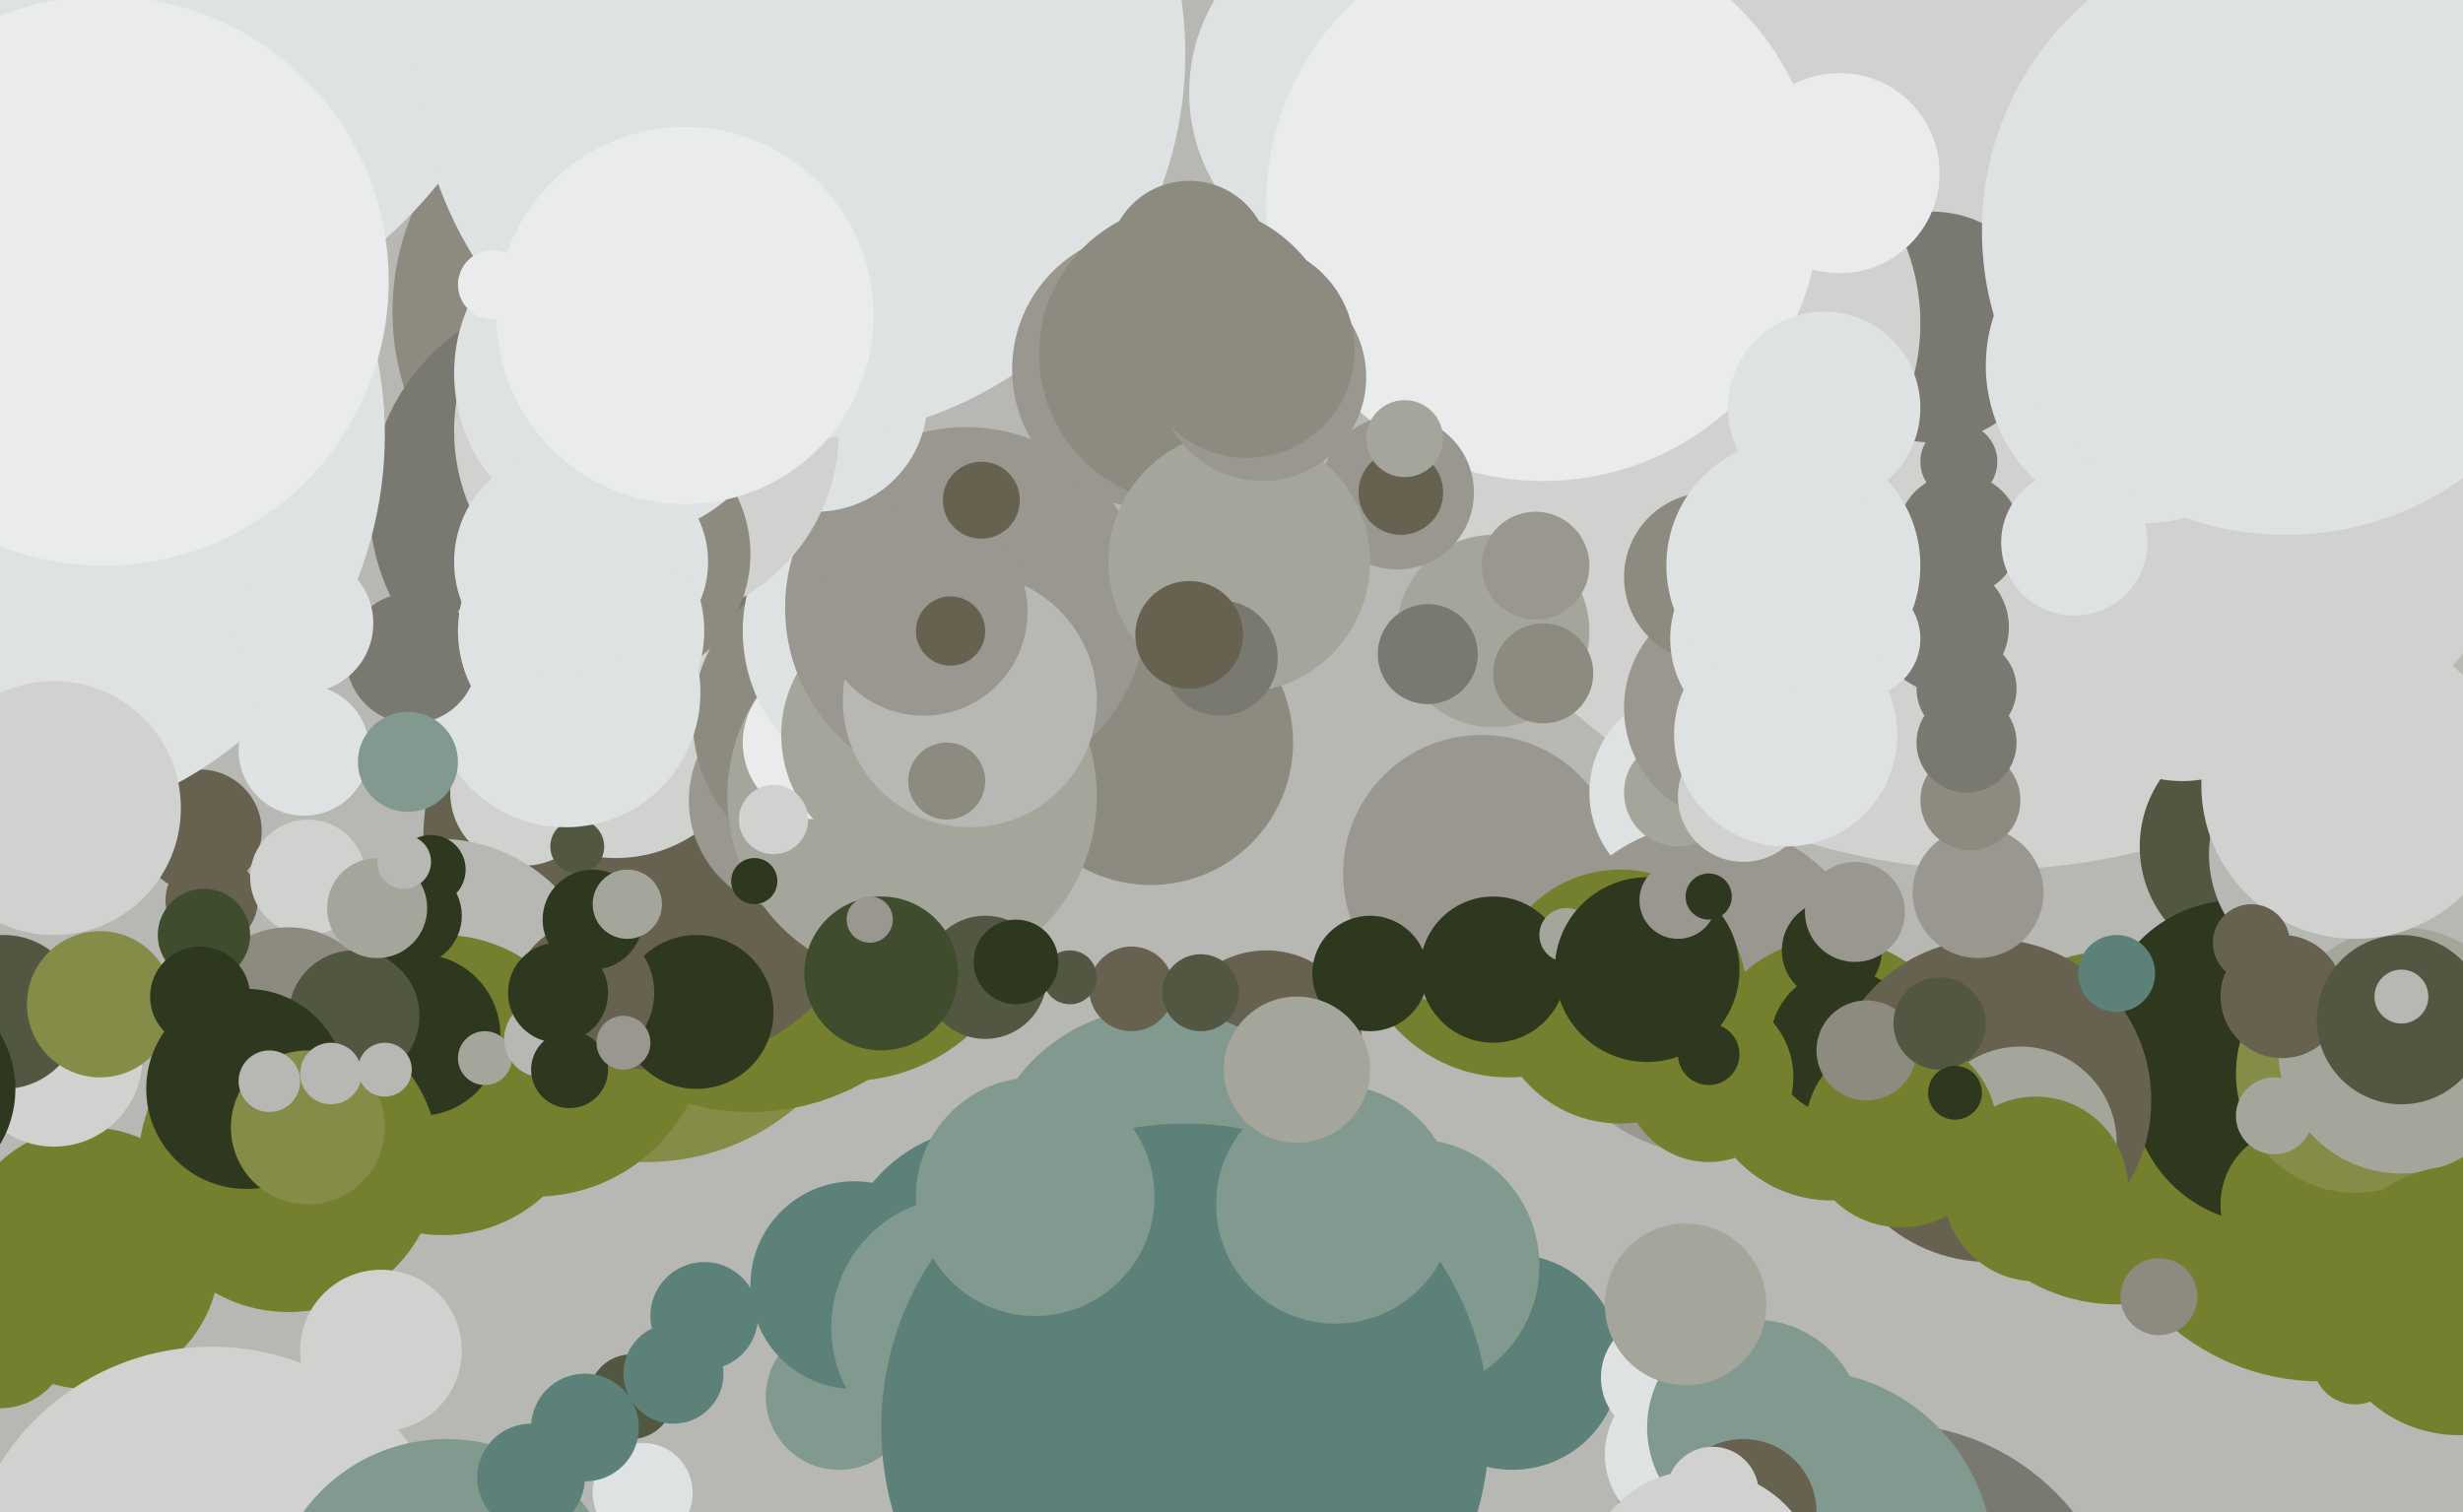 <svg xmlns="http://www.w3.org/2000/svg" width="640px" height="393px">
  <rect width="640" height="393" fill="rgb(183,183,179)"/>
  <circle cx="168" cy="81" r="66" fill="rgb(141,138,127)"/>
  <circle cx="220" cy="233" r="48" fill="rgb(116,128,46)"/>
  <circle cx="168" cy="242" r="60" fill="rgb(132,140,71)"/>
  <circle cx="517" cy="63" r="163" fill="rgb(209,210,207)"/>
  <circle cx="393" cy="354" r="28" fill="rgb(92,129,121)"/>
  <circle cx="139" cy="266" r="45" fill="rgb(116,128,46)"/>
  <circle cx="392" cy="240" r="40" fill="rgb(116,128,46)"/>
  <circle cx="385" cy="227" r="36" fill="rgb(153,151,143)"/>
  <circle cx="195" cy="229" r="60" fill="rgb(116,128,46)"/>
  <circle cx="440" cy="206" r="27" fill="rgb(222,226,227)"/>
  <circle cx="170" cy="218" r="60" fill="rgb(102,98,79)"/>
  <circle cx="505" cy="163" r="17" fill="rgb(121,121,114)"/>
  <circle cx="52" cy="216" r="16" fill="rgb(102,98,79)"/>
  <circle cx="329" cy="272" r="25" fill="rgb(102,98,79)"/>
  <circle cx="19" cy="-29" r="122" fill="rgb(222,226,227)"/>
  <circle cx="444" cy="257" r="43" fill="rgb(153,151,143)"/>
  <circle cx="502" cy="85" r="30" fill="rgb(121,121,114)"/>
  <circle cx="151" cy="131" r="55" fill="rgb(121,121,114)"/>
  <circle cx="356" cy="24" r="47" fill="rgb(222,226,227)"/>
  <circle cx="550" cy="293" r="46" fill="rgb(116,128,46)"/>
  <circle cx="160" cy="186" r="37" fill="rgb(209,210,207)"/>
  <circle cx="299" cy="193" r="37" fill="rgb(141,138,127)"/>
  <circle cx="208" cy="208" r="29" fill="rgb(153,151,143)"/>
  <circle cx="301" cy="308" r="46" fill="rgb(130,153,144)"/>
  <circle cx="491" cy="431" r="61" fill="rgb(121,121,114)"/>
  <circle cx="444" cy="84" r="55" fill="rgb(209,210,207)"/>
  <circle cx="220" cy="187" r="40" fill="rgb(141,138,127)"/>
  <circle cx="237" cy="207" r="48" fill="rgb(164,166,156)"/>
  <circle cx="213" cy="193" r="20" fill="rgb(234,235,236)"/>
  <circle cx="235" cy="164" r="42" fill="rgb(222,226,227)"/>
  <circle cx="236" cy="191" r="33" fill="rgb(164,166,156)"/>
  <circle cx="251" cy="158" r="47" fill="rgb(153,151,143)"/>
  <circle cx="603" cy="299" r="60" fill="rgb(116,128,46)"/>
  <circle cx="136" cy="206" r="19" fill="rgb(209,210,207)"/>
  <circle cx="218" cy="363" r="19" fill="rgb(130,153,144)"/>
  <circle cx="257" cy="332" r="39" fill="rgb(92,129,121)"/>
  <circle cx="401" cy="53" r="72" fill="rgb(234,235,236)"/>
  <circle cx="114" cy="261" r="43" fill="rgb(183,183,179)"/>
  <circle cx="367" cy="329" r="33" fill="rgb(130,153,144)"/>
  <circle cx="212" cy="104" r="29" fill="rgb(222,226,227)"/>
  <circle cx="168" cy="112" r="50" fill="rgb(209,210,207)"/>
  <circle cx="587" cy="220" r="31" fill="rgb(82,87,66)"/>
  <circle cx="581" cy="269" r="35" fill="rgb(46,56,31)"/>
  <circle cx="0" cy="348" r="18" fill="rgb(116,128,46)"/>
  <circle cx="-3" cy="113" r="103" fill="rgb(222,226,227)"/>
  <circle cx="181" cy="263" r="20" fill="rgb(46,56,31)"/>
  <circle cx="606" cy="222" r="32" fill="rgb(183,183,179)"/>
  <circle cx="432" cy="358" r="16" fill="rgb(222,226,227)"/>
  <circle cx="476" cy="278" r="34" fill="rgb(116,128,46)"/>
  <circle cx="27" cy="73" r="74" fill="rgb(234,235,236)"/>
  <circle cx="208" cy="14" r="100" fill="rgb(222,226,227)"/>
  <circle cx="509" cy="139" r="16" fill="rgb(121,121,114)"/>
  <circle cx="152" cy="258" r="18" fill="rgb(102,98,79)"/>
  <circle cx="55" cy="234" r="12" fill="rgb(102,98,79)"/>
  <circle cx="167" cy="388" r="13" fill="rgb(222,226,227)"/>
  <circle cx="23" cy="327" r="34" fill="rgb(116,128,46)"/>
  <circle cx="567" cy="172" r="31" fill="rgb(209,210,207)"/>
  <circle cx="14" cy="275" r="23" fill="rgb(209,210,207)"/>
  <circle cx="164" cy="363" r="11" fill="rgb(82,87,66)"/>
  <circle cx="252" cy="182" r="33" fill="rgb(183,183,179)"/>
  <circle cx="115" cy="282" r="39" fill="rgb(116,128,46)"/>
  <circle cx="557" cy="95" r="41" fill="rgb(222,226,227)"/>
  <circle cx="107" cy="238" r="13" fill="rgb(46,56,31)"/>
  <circle cx="109" cy="269" r="21" fill="rgb(46,56,31)"/>
  <circle cx="222" cy="334" r="27" fill="rgb(92,129,121)"/>
  <circle cx="1" cy="263" r="20" fill="rgb(82,87,66)"/>
  <circle cx="75" cy="302" r="39" fill="rgb(116,128,46)"/>
  <circle cx="201" cy="213" r="9" fill="rgb(209,210,207)"/>
  <circle cx="150" cy="220" r="7" fill="rgb(82,87,66)"/>
  <circle cx="468" cy="406" r="50" fill="rgb(130,153,144)"/>
  <circle cx="436" cy="206" r="14" fill="rgb(164,166,156)"/>
  <circle cx="356" cy="253" r="15" fill="rgb(46,56,31)"/>
  <circle cx="388" cy="164" r="25" fill="rgb(164,166,156)"/>
  <circle cx="80" cy="228" r="15" fill="rgb(209,210,207)"/>
  <circle cx="256" cy="254" r="16" fill="rgb(82,87,66)"/>
  <circle cx="55" cy="415" r="65" fill="rgb(209,210,207)"/>
  <circle cx="294" cy="257" r="11" fill="rgb(102,98,79)"/>
  <circle cx="75" cy="265" r="24" fill="rgb(141,138,127)"/>
  <circle cx="250" cy="345" r="34" fill="rgb(130,153,144)"/>
  <circle cx="161" cy="144" r="34" fill="rgb(141,138,127)"/>
  <circle cx="196" cy="229" r="6" fill="rgb(46,56,31)"/>
  <circle cx="589" cy="283" r="35" fill="rgb(46,56,31)"/>
  <circle cx="26" cy="261" r="19" fill="rgb(132,140,71)"/>
  <circle cx="92" cy="264" r="17" fill="rgb(82,87,66)"/>
  <circle cx="597" cy="313" r="20" fill="rgb(116,128,46)"/>
  <circle cx="612" cy="279" r="31" fill="rgb(132,140,71)"/>
  <circle cx="479" cy="271" r="19" fill="rgb(46,56,31)"/>
  <circle cx="53" cy="243" r="12" fill="rgb(64,76,46)"/>
  <circle cx="152" cy="371" r="14" fill="rgb(92,129,121)"/>
  <circle cx="511" cy="179" r="13" fill="rgb(121,121,114)"/>
  <circle cx="14" cy="210" r="33" fill="rgb(209,210,207)"/>
  <circle cx="64" cy="283" r="26" fill="rgb(46,56,31)"/>
  <circle cx="312" cy="258" r="10" fill="rgb(82,87,66)"/>
  <circle cx="147" cy="180" r="35" fill="rgb(222,226,227)"/>
  <circle cx="112" cy="226" r="9" fill="rgb(46,56,31)"/>
  <circle cx="517" cy="286" r="42" fill="rgb(102,98,79)"/>
  <circle cx="158" cy="146" r="26" fill="rgb(222,226,227)"/>
  <circle cx="161" cy="97" r="43" fill="rgb(222,226,227)"/>
  <circle cx="401" cy="175" r="13" fill="rgb(141,138,127)"/>
  <circle cx="591" cy="290" r="10" fill="rgb(164,166,156)"/>
  <circle cx="444" cy="280" r="22" fill="rgb(116,128,46)"/>
  <circle cx="438" cy="378" r="21" fill="rgb(222,226,227)"/>
  <circle cx="116" cy="420" r="46" fill="rgb(130,153,144)"/>
  <circle cx="363" cy="128" r="20" fill="rgb(153,151,143)"/>
  <circle cx="107" cy="171" r="17" fill="rgb(121,121,114)"/>
  <circle cx="299" cy="96" r="36" fill="rgb(153,151,143)"/>
  <circle cx="514" cy="232" r="17" fill="rgb(153,151,143)"/>
  <circle cx="308" cy="371" r="79" fill="rgb(92,129,121)"/>
  <circle cx="371" cy="170" r="13" fill="rgb(121,121,114)"/>
  <circle cx="476" cy="247" r="13" fill="rgb(46,56,31)"/>
  <circle cx="246" cy="203" r="10" fill="rgb(141,138,127)"/>
  <circle cx="229" cy="253" r="20" fill="rgb(64,76,46)"/>
  <circle cx="309" cy="68" r="21" fill="rgb(141,138,127)"/>
  <circle cx="79" cy="195" r="17" fill="rgb(222,226,227)"/>
  <circle cx="240" cy="159" r="27" fill="rgb(153,151,143)"/>
  <circle cx="624" cy="273" r="32" fill="rgb(164,166,156)"/>
  <circle cx="255" cy="130" r="10" fill="rgb(102,98,79)"/>
  <circle cx="484" cy="166" r="15" fill="rgb(222,226,227)"/>
  <circle cx="456" cy="371" r="28" fill="rgb(130,153,144)"/>
  <circle cx="80" cy="293" r="20" fill="rgb(132,140,71)"/>
  <circle cx="128" cy="74" r="9" fill="rgb(234,235,236)"/>
  <circle cx="154" cy="239" r="13" fill="rgb(46,56,31)"/>
  <circle cx="594" cy="60" r="79" fill="rgb(222,226,227)"/>
  <circle cx="452" cy="184" r="30" fill="rgb(153,151,143)"/>
  <circle cx="478" cy="45" r="26" fill="rgb(234,235,236)"/>
  <circle cx="86" cy="279" r="8" fill="rgb(183,183,179)"/>
  <circle cx="525" cy="297" r="25" fill="rgb(164,166,156)"/>
  <circle cx="444" cy="150" r="22" fill="rgb(141,138,127)"/>
  <circle cx="151" cy="164" r="32" fill="rgb(222,226,227)"/>
  <circle cx="52" cy="259" r="13" fill="rgb(46,56,31)"/>
  <circle cx="512" cy="208" r="13" fill="rgb(141,138,127)"/>
  <circle cx="147" cy="146" r="29" fill="rgb(222,226,227)"/>
  <circle cx="461" cy="166" r="27" fill="rgb(222,226,227)"/>
  <circle cx="593" cy="259" r="16" fill="rgb(102,98,79)"/>
  <circle cx="269" cy="311" r="31" fill="rgb(130,153,144)"/>
  <circle cx="511" cy="193" r="13" fill="rgb(121,121,114)"/>
  <circle cx="494" cy="294" r="25" fill="rgb(116,128,46)"/>
  <circle cx="247" cy="164" r="9" fill="rgb(102,98,79)"/>
  <circle cx="399" cy="147" r="14" fill="rgb(153,151,143)"/>
  <circle cx="612" cy="204" r="40" fill="rgb(209,210,207)"/>
  <circle cx="183" cy="342" r="14" fill="rgb(92,129,121)"/>
  <circle cx="309" cy="92" r="39" fill="rgb(141,138,127)"/>
  <circle cx="453" cy="393" r="19" fill="rgb(102,98,79)"/>
  <circle cx="421" cy="259" r="33" fill="rgb(116,128,46)"/>
  <circle cx="529" cy="309" r="24" fill="rgb(116,128,46)"/>
  <circle cx="79" cy="162" r="18" fill="rgb(222,226,227)"/>
  <circle cx="322" cy="146" r="34" fill="rgb(164,166,156)"/>
  <circle cx="328" cy="98" r="27" fill="rgb(153,151,143)"/>
  <circle cx="485" cy="273" r="13" fill="rgb(141,138,127)"/>
  <circle cx="388" cy="252" r="19" fill="rgb(46,56,31)"/>
  <circle cx="407" cy="243" r="7" fill="rgb(164,166,156)"/>
  <circle cx="364" cy="128" r="11" fill="rgb(102,98,79)"/>
  <circle cx="126" cy="275" r="7" fill="rgb(164,166,156)"/>
  <circle cx="98" cy="236" r="13" fill="rgb(164,166,156)"/>
  <circle cx="453" cy="207" r="17" fill="rgb(209,210,207)"/>
  <circle cx="639" cy="338" r="35" fill="rgb(116,128,46)"/>
  <circle cx="278" cy="254" r="7" fill="rgb(82,87,66)"/>
  <circle cx="317" cy="171" r="15" fill="rgb(121,121,114)"/>
  <circle cx="324" cy="91" r="28" fill="rgb(141,138,127)"/>
  <circle cx="539" cy="141" r="19" fill="rgb(222,226,227)"/>
  <circle cx="624" cy="265" r="22" fill="rgb(82,87,66)"/>
  <circle cx="-24" cy="283" r="28" fill="rgb(46,56,31)"/>
  <circle cx="141" cy="270" r="10" fill="rgb(183,183,179)"/>
  <circle cx="504" cy="266" r="12" fill="rgb(82,87,66)"/>
  <circle cx="509" cy="120" r="10" fill="rgb(121,121,114)"/>
  <circle cx="464" cy="191" r="29" fill="rgb(222,226,227)"/>
  <circle cx="264" cy="250" r="11" fill="rgb(46,56,31)"/>
  <circle cx="585" cy="245" r="10" fill="rgb(102,98,79)"/>
  <circle cx="178" cy="82" r="49" fill="rgb(234,235,236)"/>
  <circle cx="163" cy="235" r="9" fill="rgb(164,166,156)"/>
  <circle cx="438" cy="339" r="21" fill="rgb(164,166,156)"/>
  <circle cx="138" cy="384" r="14" fill="rgb(92,129,121)"/>
  <circle cx="624" cy="259" r="7" fill="rgb(183,183,179)"/>
  <circle cx="175" cy="357" r="13" fill="rgb(92,129,121)"/>
  <circle cx="309" cy="165" r="14" fill="rgb(102,98,79)"/>
  <circle cx="99" cy="351" r="21" fill="rgb(209,210,207)"/>
  <circle cx="428" cy="252" r="24" fill="rgb(46,56,31)"/>
  <circle cx="106" cy="198" r="13" fill="rgb(130,153,144)"/>
  <circle cx="436" cy="234" r="10" fill="rgb(153,151,143)"/>
  <circle cx="444" cy="233" r="6" fill="rgb(46,56,31)"/>
  <circle cx="70" cy="281" r="8" fill="rgb(183,183,179)"/>
  <circle cx="445" cy="388" r="12" fill="rgb(209,210,207)"/>
  <circle cx="365" cy="114" r="10" fill="rgb(164,166,156)"/>
  <circle cx="105" cy="224" r="7" fill="rgb(183,183,179)"/>
  <circle cx="561" cy="337" r="10" fill="rgb(141,138,127)"/>
  <circle cx="442" cy="413" r="31" fill="rgb(209,210,207)"/>
  <circle cx="612" cy="354" r="11" fill="rgb(116,128,46)"/>
  <circle cx="550" cy="253" r="10" fill="rgb(92,129,121)"/>
  <circle cx="148" cy="278" r="10" fill="rgb(46,56,31)"/>
  <circle cx="466" cy="147" r="33" fill="rgb(222,226,227)"/>
  <circle cx="474" cy="106" r="25" fill="rgb(222,226,227)"/>
  <circle cx="347" cy="313" r="31" fill="rgb(130,153,144)"/>
  <circle cx="337" cy="278" r="19" fill="rgb(164,166,156)"/>
  <circle cx="162" cy="271" r="7" fill="rgb(153,151,143)"/>
  <circle cx="100" cy="278" r="7" fill="rgb(183,183,179)"/>
  <circle cx="226" cy="239" r="6" fill="rgb(153,151,143)"/>
  <circle cx="508" cy="284" r="7" fill="rgb(46,56,31)"/>
  <circle cx="444" cy="274" r="8" fill="rgb(46,56,31)"/>
  <circle cx="145" cy="258" r="13" fill="rgb(46,56,31)"/>
  <circle cx="482" cy="237" r="13" fill="rgb(153,151,143)"/>
</svg>